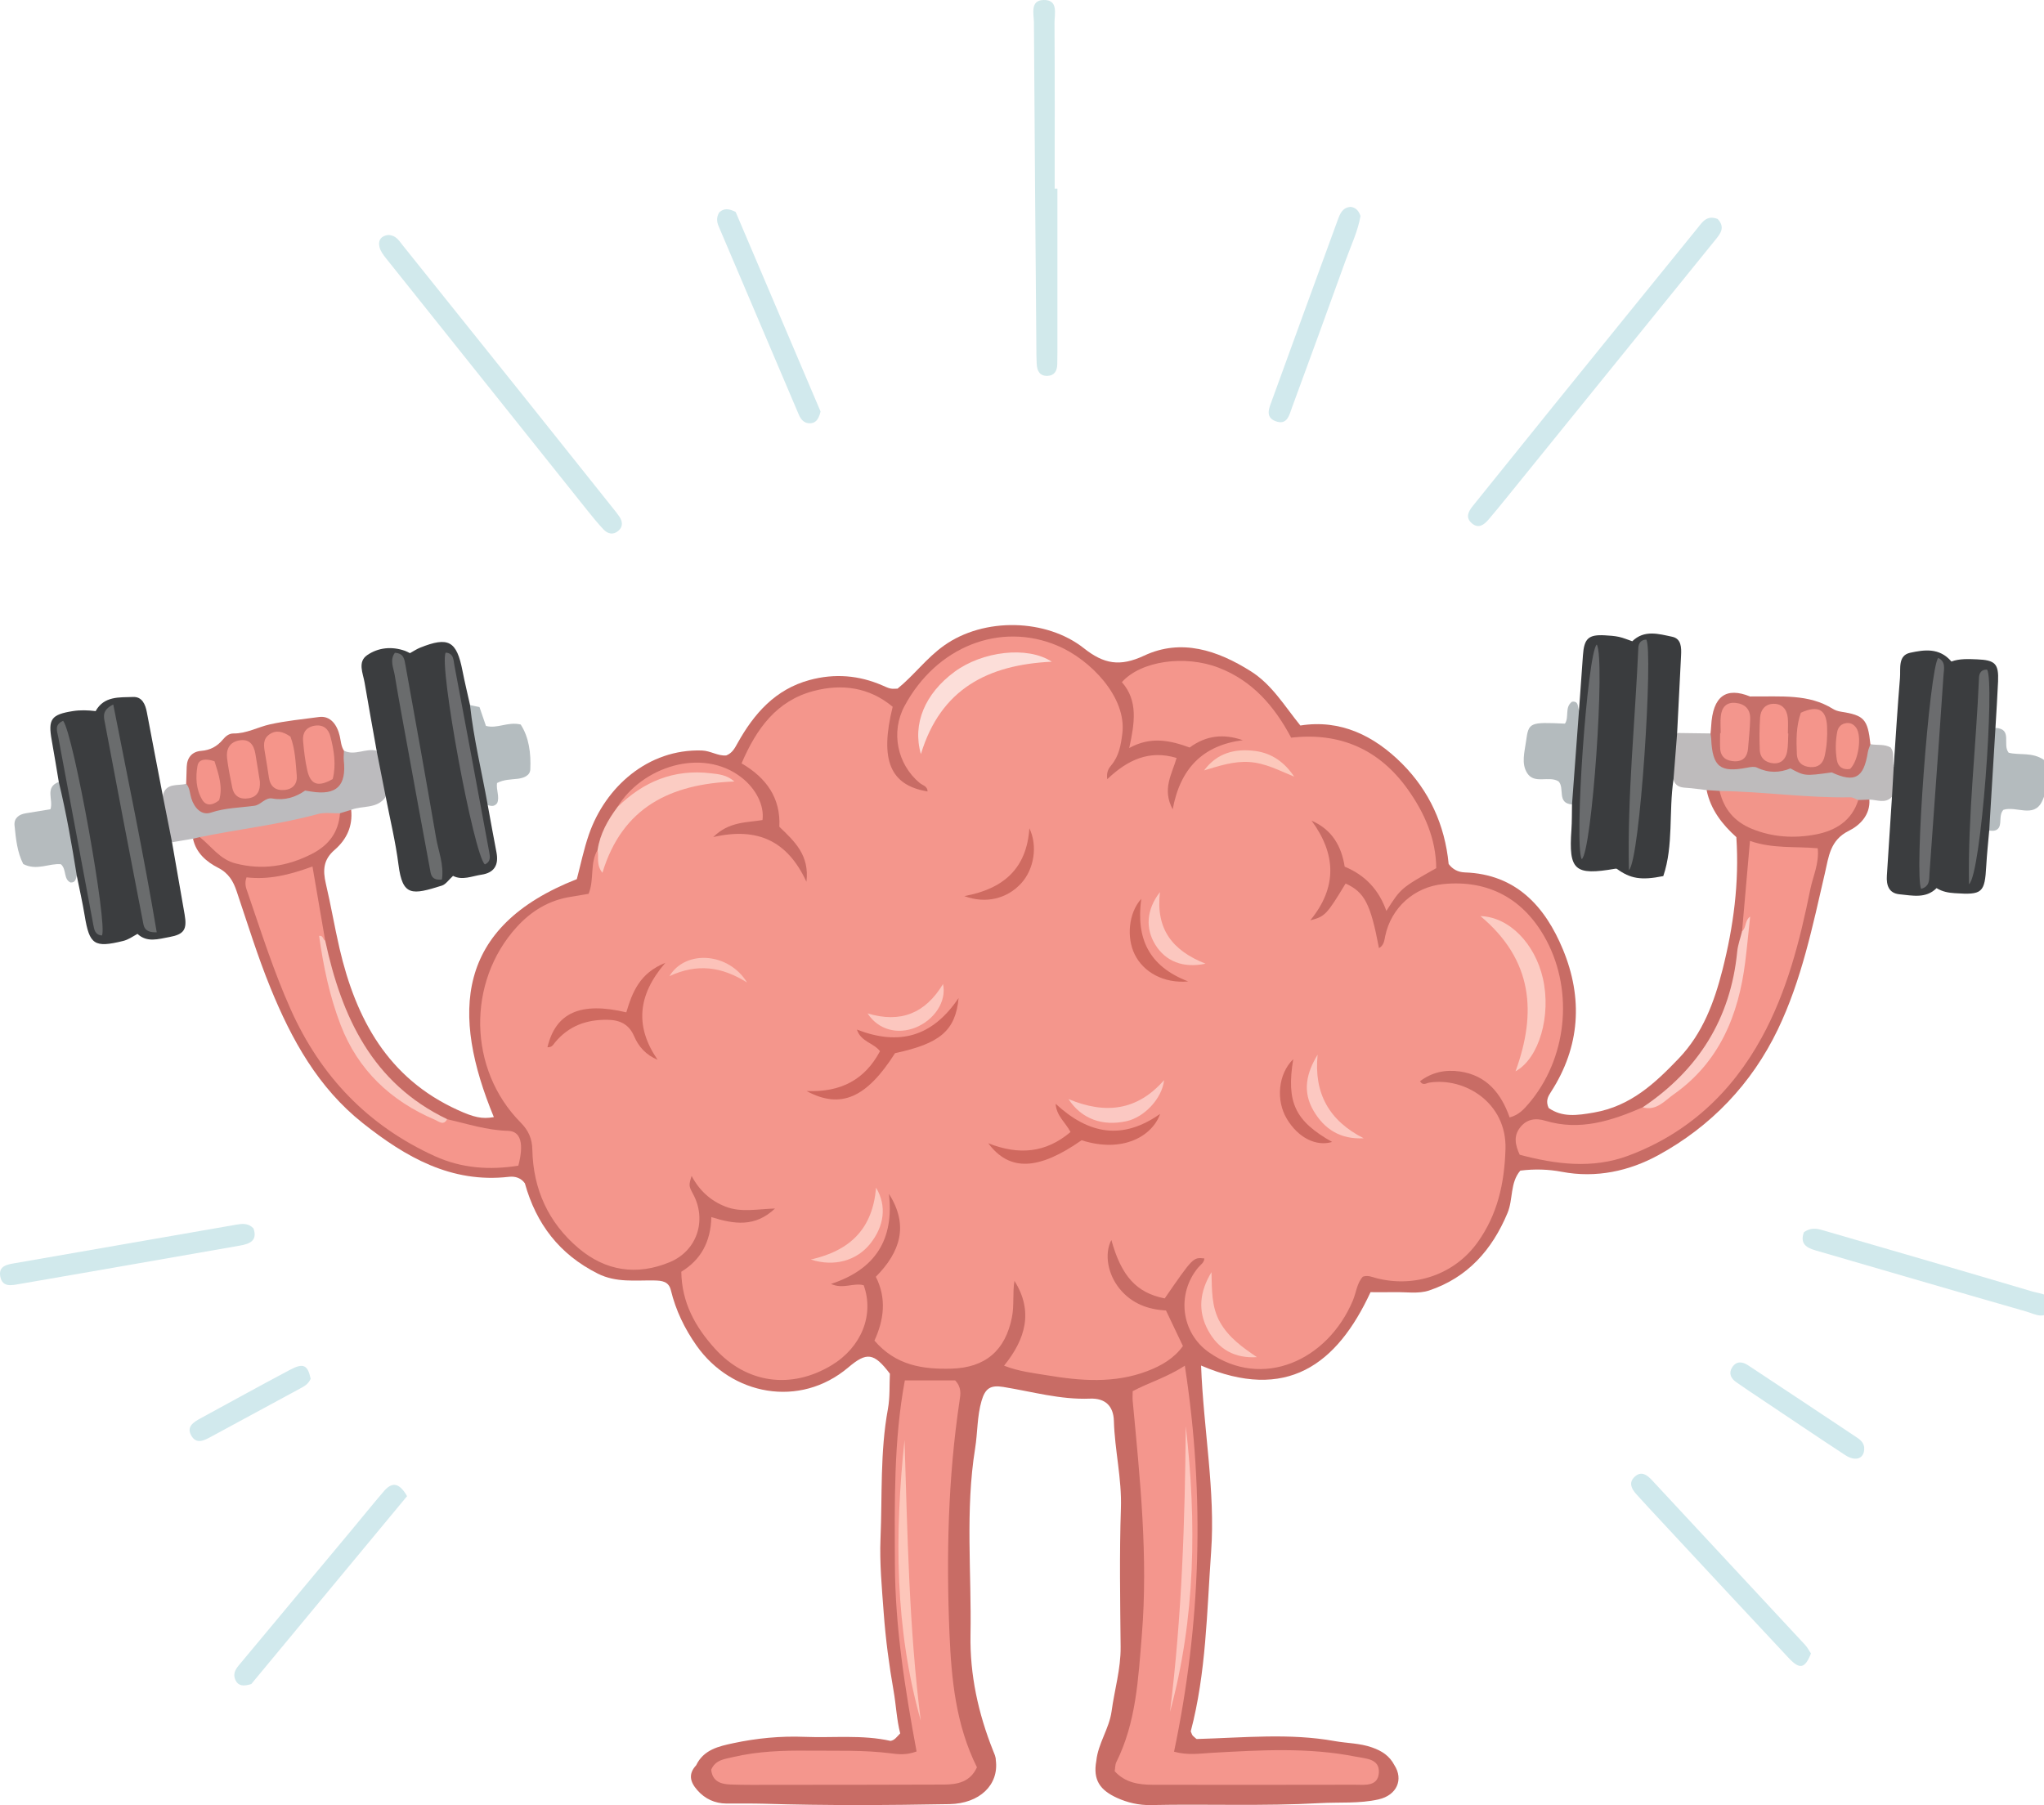 <?xml version="1.0" encoding="utf-8"?>
<!-- Generator: Adobe Illustrator 17.0.0, SVG Export Plug-In . SVG Version: 6.00 Build 0)  -->
<svg version="1.2" baseProfile="tiny" id="Layer_1" xmlns="http://www.w3.org/2000/svg" xmlns:xlink="http://www.w3.org/1999/xlink"
	 x="0px" y="0px" width="173.096px" height="152.882px" viewBox="0 0 173.096 152.882" xml:space="preserve">
<g>
	<path fill="#C86C65" d="M29.739,68.589c0.143,1.382-0.379,2.508-1.399,3.392c-0.934,0.809-1.026,1.67-0.742,2.877
		c0.427,1.808,0.733,3.652,1.155,5.469c1.39,5.989,4.101,10.996,10.006,13.684c1.365,0.621,2.066,0.787,3.062,0.604
		c-3.613-8.743-3.272-16.113,7.027-20.155c0.316-1.186,0.585-2.516,1.025-3.786c1.394-4.023,5.014-7.257,9.566-7.109
		c0.738,0.024,1.357,0.48,2.065,0.418c0.514-0.202,0.72-0.616,0.959-1.045c1.394-2.501,3.193-4.554,6.097-5.342
		c2.119-0.575,4.177-0.409,6.184,0.465c0.218,0.095,0.436,0.204,0.666,0.255c0.188,0.042,0.394,0.009,0.6,0.009
		c1.394-1.13,2.441-2.581,3.927-3.642c3.391-2.421,8.679-2.29,11.854,0.223c1.682,1.331,3.043,1.589,5.106,0.622
		c3.133-1.469,6.207-0.457,9.037,1.332c1.776,1.122,2.815,2.893,4.187,4.589c3.403-0.543,6.263,0.871,8.62,3.237
		c2.291,2.3,3.616,5.167,3.938,8.491c0.33,0.436,0.767,0.693,1.383,0.715c4.344,0.151,6.797,2.911,8.293,6.52
		c1.703,4.107,1.476,8.234-1.019,12.083c-0.235,0.362-0.464,0.762-0.187,1.35c1.154,0.801,2.39,0.637,3.845,0.382
		c3.104-0.544,5.165-2.48,7.182-4.589c2.018-2.112,3-4.767,3.696-7.509c0.923-3.637,1.426-7.343,1.171-11.225
		c-1.168-1.051-2.176-2.308-2.516-3.976c0.265-0.411,0.634-0.48,1.07-0.33c0.433,0.355,0.727,0.84,1.007,1.299
		c0.648,1.062,1.575,1.71,2.74,1.979c2.223,0.513,4.42,0.694,6.41-0.807c0.672-0.507,0.882-1.449,1.734-1.771
		c0.366-0.032,0.668,0.059,0.822,0.43c0.082,1.319-0.827,2.189-1.751,2.646c-1.582,0.782-1.697,2.201-2.008,3.544
		c-1.046,4.515-1.976,9.074-3.996,13.278c-2.217,4.613-5.669,8.212-10.124,10.646c-2.453,1.34-5.25,1.964-8.171,1.407
		c-1.122-0.214-2.298-0.253-3.512-0.1c-0.882,1.03-0.597,2.421-1.082,3.585c-1.311,3.142-3.394,5.481-6.647,6.569
		c-0.906,0.303-1.979,0.116-2.976,0.139c-0.637,0.015-1.274,0.003-1.979,0.003c-2.85,6.149-7.114,9.314-14.351,6.214
		c0.213,5.495,1.219,10.623,0.852,15.765c-0.364,5.106-0.418,10.262-1.726,15.219c0.078,0.169,0.104,0.3,0.182,0.378
		c0.166,0.165,0.359,0.303,0.319,0.27c4.06-0.116,7.867-0.512,11.68,0.173c1.051,0.189,2.119,0.171,3.166,0.538
		c0.857,0.3,1.485,0.717,1.896,1.499c0.788,1.215,0.217,2.548-1.332,2.902c-1.636,0.374-3.322,0.224-4.986,0.318
		c-4.772,0.268-9.546,0.064-14.318,0.164c-0.999,0.021-1.97-0.208-2.846-0.607c-1.433-0.654-2.056-1.503-1.758-3.135
		c0.151-1.486,1.093-2.724,1.295-4.21c0.245-1.813,0.782-3.577,0.764-5.437c-0.037-3.919-0.108-7.842,0.024-11.757
		c0.084-2.501-0.525-4.914-0.595-7.389c-0.036-1.281-0.747-1.94-2.025-1.889c-2.517,0.101-4.904-0.596-7.34-0.99
		c-1.087-0.176-1.532,0.117-1.842,1.181c-0.383,1.318-0.329,2.693-0.543,4.019c-0.846,5.256-0.296,10.533-0.392,15.797
		c-0.061,3.374,0.656,6.659,1.912,9.807c0.104,0.261,0.23,0.51,0.231,0.801c0.279,2.098-1.371,3.681-3.922,3.729
		c-5.232,0.097-10.464,0.125-15.695-0.033c-1.071-0.032-2.145-0.006-3.216-0.017c-0.94-0.01-1.785-0.38-2.444-1.13
		c-0.617-0.702-0.782-1.373-0.099-2.11c0.628-1.323,1.914-1.609,3.142-1.871c1.987-0.425,4.006-0.619,6.047-0.537
		c2.425,0.098,4.868-0.195,7.273,0.343c0.349-0.059,0.524-0.332,0.818-0.637c-0.3-1.157-0.348-2.394-0.559-3.594
		c-0.385-2.19-0.674-4.384-0.837-6.598c-0.155-2.104-0.359-4.258-0.272-6.311c0.154-3.643-0.042-7.325,0.623-10.949
		c0.186-1.011,0.124-2.067,0.171-3.013c-1.35-1.787-1.961-1.851-3.514-0.536c-4.13,3.497-9.897,2.355-12.853-1.834
		c-1.018-1.442-1.764-2.99-2.181-4.702c-0.182-0.746-0.753-0.811-1.396-0.823c-1.617-0.031-3.227,0.207-4.802-0.586
		c-3.235-1.627-5.203-4.197-6.165-7.645c-0.328-0.451-0.809-0.611-1.356-0.548c-4.882,0.559-8.744-1.675-12.359-4.54
		c-3.794-3.008-6.037-7.069-7.831-11.47c-1.096-2.689-1.942-5.452-2.868-8.195c-0.275-0.814-0.663-1.514-1.571-1.975
		c-0.959-0.487-1.864-1.246-2.117-2.451c0.072-0.185,0.212-0.291,0.395-0.35c0.47-0.07,0.796,0.127,1.165,0.437
		c2.569,2.16,6.105,2.246,8.858,0.283c1.006-0.717,1.288-1.888,1.872-2.872C29.02,68.264,29.389,68.237,29.739,68.589z"/>
	<path fill="#3B3D3F" d="M41.304,68.196c0.246,1.333,0.482,2.667,0.74,3.998c0.206,1.063-0.187,1.729-1.268,1.889
		c-0.815,0.12-1.622,0.507-2.411,0.102c-0.355,0.319-0.607,0.717-0.949,0.825c-2.512,0.789-3.327,0.933-3.669-1.766
		c-0.245-1.932-0.712-3.835-1.08-5.751c-1.014-0.786-1.401-2.749-0.772-3.91c-0.341-1.921-0.693-3.84-1.018-5.763
		c-0.135-0.8-0.618-1.759,0.223-2.335c0.934-0.64,2.071-0.757,3.193-0.363c0.146,0.051,0.282,0.132,0.423,0.199
		c0.302-0.165,0.566-0.346,0.857-0.463c2.406-0.963,3.098-0.576,3.592,1.954c0.19,0.974,0.426,1.94,0.641,2.909
		c0.63,0.58,0.615,1.408,0.83,2.149c0.52,1.795,0.735,3.647,1.024,5.486C41.714,67.712,41.553,67.971,41.304,68.196z"/>
	<path fill="#3B3D3F" d="M168.456,70.348c-0.085,0.991-0.194,1.981-0.249,2.974c-0.128,2.308-0.328,2.486-2.673,2.327
		c-0.525-0.036-1.027-0.115-1.535-0.428c-0.907,0.909-2.053,0.626-3.141,0.522c-0.905-0.087-1.121-0.771-1.069-1.575
		c0.144-2.225,0.288-4.451,0.432-6.676c-0.665-1.07-0.624-1.79,0.147-2.57c0.172-2.499,0.321-5,0.531-7.496
		c0.066-0.788-0.193-1.912,0.862-2.139c1.164-0.25,2.469-0.464,3.495,0.742c0.677-0.252,1.428-0.215,2.178-0.184
		c1.53,0.063,1.836,0.374,1.772,1.869c-0.056,1.312-0.146,2.623-0.221,3.934c0.193,0.282,0.38,0.536,0.388,0.928
		c0.045,2.416-0.137,4.812-0.533,7.195C168.795,70.04,168.632,70.188,168.456,70.348z"/>
	<path fill="#3A3C3E" d="M133.719,60.149c0.111-1.55,0.226-3.1,0.333-4.651c0.098-1.42,0.47-1.767,1.859-1.688
		c0.398,0.022,0.802,0.047,1.19,0.131c0.38,0.083,0.744,0.242,1.129,0.372c1.018-0.996,2.235-0.622,3.378-0.382
		c0.774,0.163,0.787,0.908,0.754,1.571c-0.11,2.193-0.222,4.386-0.334,6.579c0.683,1.042,0.516,3.17-0.309,3.937
		c-0.41,2.74,0.017,5.594-0.863,8.184c-1.889,0.381-2.795,0.216-3.942-0.62c-0.04-0.002-0.081-0.013-0.119-0.006
		c-3.454,0.6-3.962,0.144-3.719-3.298c0.05-0.713,0.034-1.431,0.049-2.146c-0.478-0.444-0.387-1.009-0.402-1.588
		c-0.048-1.881,0.301-3.723,0.468-5.583C133.223,60.619,133.3,60.262,133.719,60.149z"/>
	<path fill="#3B3D3F" d="M4.979,66.229c-0.199-1.179-0.388-2.361-0.6-3.538c-0.321-1.784-0.036-2.173,1.785-2.462
		c0.637-0.101,1.268-0.08,1.934,0c0.715-1.29,2.007-1.154,3.173-1.198c0.759-0.029,1.038,0.615,1.166,1.299
		c0.442,2.35,0.897,4.698,1.347,7.047c0.951,0.746,1.303,2.522,0.785,3.96c0.355,2.04,0.708,4.079,1.066,6.118
		c0.222,1.267-0.044,1.684-1.291,1.909c-0.931,0.168-1.887,0.494-2.702-0.267c-0.43,0.238-0.773,0.492-1.217,0.6
		c-2.436,0.595-2.849,0.322-3.252-2.138c-0.186-1.135-0.444-2.257-0.67-3.385c-0.538-0.152-0.532-0.643-0.632-1.05
		C5.312,70.86,4.588,68.616,4.979,66.229z"/>
	<path fill="#D1E9ED" d="M145.459,18.546c0.678,0.726,0.221,1.258-0.221,1.803c-5.883,7.265-11.764,14.532-17.646,21.798
		c-0.502,0.621-1.007,1.239-1.526,1.847c-0.39,0.457-0.86,0.819-1.429,0.322c-0.557-0.486-0.289-0.996,0.094-1.47
		c2.183-2.706,4.357-5.419,6.543-8.122c4.145-5.126,8.294-10.25,12.45-15.367C144.14,18.844,144.518,18.18,145.459,18.546z"/>
	<path fill="#D1E9EC" d="M32.869,19.905c0.652,0.007,0.899,0.455,1.194,0.822c3.522,4.391,7.041,8.783,10.556,13.179
		c2.418,3.024,4.83,6.054,7.244,9.082c0.199,0.25,0.404,0.496,0.583,0.76c0.275,0.405,0.328,0.843-0.059,1.192
		c-0.431,0.388-0.909,0.296-1.279-0.098c-0.491-0.522-0.945-1.082-1.393-1.642c-5.684-7.11-11.365-14.223-17.04-21.34
		c-0.219-0.275-0.45-0.586-0.533-0.916C31.983,20.312,32.318,19.967,32.869,19.905z"/>
	<path fill="#D1E9EB" d="M89.546,15.976c0,4.639,0,9.277,0,13.916c0,0.32-0.004,0.64-0.011,0.96
		c-0.013,0.545-0.233,0.959-0.822,0.983c-0.664,0.027-0.889-0.424-0.92-1.012c-0.013-0.239-0.022-0.479-0.024-0.719
		c-0.076-9.397-0.157-18.794-0.211-28.191C87.552,1.183,87.21,0.026,88.378,0c1.275-0.028,0.918,1.18,0.923,1.941
		c0.03,4.678,0.015,9.356,0.015,14.034C89.392,15.976,89.469,15.976,89.546,15.976z"/>
	<path fill="#BCBBBE" d="M14.569,71.337c-0.262-1.32-0.523-2.639-0.785-3.959c0.272-1.109,1.254-0.796,1.982-0.991
		c0.351-0.077,0.495,0.14,0.618,0.415c0.929,2.061,1.164,2.141,3.02,0.973c1.143,0.446,2.252,0.346,3.147-0.677
		c1.172,0.329,2.263,0.399,3.071-0.686c0.988,0.322,1.923,0.663,2.874-0.122c0.376-0.452,0.232-1.076,0.199-1.674
		c-0.023-0.428-0.18-0.883,0.432-1.035c0.922,0.454,1.844-0.234,2.766,0.001c0.257,1.303,0.515,2.606,0.772,3.909
		c-0.72,1.048-1.956,0.718-2.926,1.097c-0.316,0.098-0.632,0.196-0.948,0.293c-0.613,0.695-1.526,0.67-2.309,0.869
		c-2.542,0.647-5.159,0.948-7.72,1.519c-0.682,0.152-1.19-0.448-1.844-0.368c-0.19,0.045-0.38,0.09-0.569,0.135
		C15.756,71.138,15.162,71.237,14.569,71.337z"/>
	<path fill="#BEBBBC" d="M141.72,66.019c0.103-1.312,0.206-2.624,0.309-3.937c0.942,0.013,1.884,0.026,2.826,0.038
		c0.559,0.16,0.464,0.697,0.451,1.036c-0.019,0.498,0.145,0.872,0.334,1.21c0.938,0.726,1.821,0.559,2.668,0.018
		c0.773,0.051,1.328,0.68,2.083,0.645c0.406-0.043,0.697-0.388,1.278-0.445c0.937,0.861,2.094,1.092,3.195,0.257
		c0.652,0.162,1.038,0.539,1.496,0.742c0.972-0.115,1.321-0.738,1.411-1.591c0.045-0.427-0.104-0.981,0.627-0.96
		c0.571,0.101,1.182-0.025,1.71,0.275c0.378,0.508,0.127,1.093,0.262,1.614c-0.049,0.855-0.097,1.711-0.146,2.567
		c-0.572,0.609-1.262,0.248-1.91,0.234c-0.315,0.013-0.63,0.026-0.945,0.039c-2.771,0.443-5.552,0.355-8.323,0.049
		c-0.704-0.078-1.403-0.277-2.121-0.306c-0.496-0.02-0.936-0.165-1.299-0.515c-0.366-0.022-0.731-0.044-1.096-0.067
		c-0.58-0.069-1.159-0.164-1.742-0.198C142.274,66.698,141.863,66.576,141.72,66.019z"/>
	<path fill="#D1E9EC" d="M152.762,104.368c0.687-0.486,1.271-0.267,1.84-0.102c5.836,1.696,11.673,3.389,17.499,5.117
		c0.693,0.206,1.888,0.22,1.539,1.374c-0.342,1.128-1.355,0.523-2.056,0.322c-5.957-1.706-11.902-3.453-17.853-5.179
		C152.935,105.669,152.423,105.307,152.762,104.368z"/>
	<path fill="#D1E9EC" d="M21.466,104.043c0.361,1.029-0.304,1.308-1.132,1.453c-3.852,0.676-7.705,1.349-11.558,2.021
		c-2.36,0.411-4.72,0.817-7.08,1.226c-0.677,0.117-1.477,0.328-1.668-0.603c-0.195-0.953,0.632-1.047,1.307-1.165
		c6.213-1.084,12.427-2.165,18.641-3.243C20.491,103.643,21.013,103.563,21.466,104.043z"/>
	<path fill="#D1E9ED" d="M34.473,126.719c-4.392,5.298-8.847,10.673-13.193,15.915c-0.668,0.211-1.097,0.161-1.328-0.313
		c-0.331-0.679,0.16-1.137,0.534-1.587c3.033-3.649,6.077-7.289,9.116-10.934c0.97-1.164,1.918-2.347,2.906-3.496
		C33.112,125.6,33.74,125.438,34.473,126.719z"/>
	<path fill="#D0E9ED" d="M153.361,140.048c-0.511,1.284-0.951,1.377-1.889,0.376c-3.609-3.851-7.199-7.721-10.794-11.585
		c-0.708-0.761-1.418-1.52-2.113-2.293c-0.406-0.451-0.666-0.979-0.127-1.474c0.549-0.504,1.029-0.166,1.443,0.278
		c4.331,4.655,8.663,9.309,12.987,13.97C153.075,139.546,153.218,139.834,153.361,140.048z"/>
	<path fill="#C66F69" d="M158.396,63.034c-0.075,0.225-0.182,0.444-0.219,0.675c-0.346,2.187-1.102,2.615-3.056,1.712
		c-2.289,0.313-2.289,0.313-3.5-0.338c-0.908,0.377-1.865,0.402-2.827-0.068c-0.22-0.108-0.549-0.053-0.813-0.001
		c-2.306,0.451-2.955-0.055-3.069-2.417c-0.008-0.159-0.037-0.317-0.057-0.475c0.018-0.199,0.043-0.398,0.053-0.597
		c0.133-2.616,1.299-3.346,3.295-2.536c2.706,0.021,4.961-0.228,7.018,1.052c0.196,0.122,0.437,0.199,0.667,0.234
		C157.869,60.582,158.17,60.908,158.396,63.034z"/>
	<path fill="#C77069" d="M29.128,63.582c-0.006,0.278-0.042,0.559-0.013,0.832c0.232,2.141-0.621,2.966-2.737,2.633
		c-0.157-0.025-0.313-0.051-0.538-0.087c-0.808,0.563-1.724,0.86-2.771,0.67c-0.61-0.111-0.973,0.539-1.515,0.614
		c-1.235,0.172-2.474,0.171-3.699,0.583c-0.787,0.264-1.399-0.393-1.655-1.215c-0.129-0.414-0.118-0.878-0.434-1.226
		c0.015-0.477,0.028-0.954,0.045-1.431c0.029-0.793,0.449-1.295,1.224-1.358c0.772-0.062,1.351-0.375,1.836-0.955
		c0.227-0.272,0.511-0.523,0.903-0.519c1.099,0.013,2.054-0.538,3.065-0.766c1.355-0.305,2.78-0.438,4.175-0.628
		c0.985-0.134,1.542,0.682,1.756,1.604C28.869,62.759,28.881,63.202,29.128,63.582z"/>
	<path fill="#D1E9ED" d="M60.918,17.976c0.408-0.345,0.781-0.324,1.381-0.024c2.375,5.582,4.819,11.328,7.191,16.903
		c-0.172,0.715-0.456,1.023-0.973,0.995c-0.446-0.024-0.702-0.337-0.868-0.726c-2.264-5.321-4.528-10.641-6.792-15.963
		C60.694,18.776,60.657,18.393,60.918,17.976z"/>
	<path fill="#D1E9ED" d="M114.396,17.521c0.364,0.06,0.642,0.252,0.817,0.771c-0.208,1.264-0.815,2.529-1.284,3.832
		c-1.485,4.126-2.991,8.245-4.505,12.361c-0.238,0.648-0.406,1.571-1.413,1.185c-0.9-0.346-0.526-1.127-0.3-1.751
		c1.849-5.097,3.712-10.19,5.573-15.282C113.479,18.105,113.681,17.57,114.396,17.521z"/>
	<path fill="#B4BBBE" d="M168.456,70.348c0.176-2.9,0.353-5.799,0.529-8.699c1.487,0.084,0.558,1.42,1.119,2.103
		c0.894,0.234,1.996-0.077,2.992,0.612c0.256,1.162,0.373,2.447-0.181,3.542c-0.707,1.399-2.181,0.333-3.258,0.684
		c-0.385,0.428-0.145,1.009-0.361,1.476C169.097,70.399,168.781,70.385,168.456,70.348z"/>
	<path fill="#B5BBBE" d="M4.979,66.229c0.633,2.624,1.099,5.28,1.524,7.944c-0.093,0.248-0.081,0.583-0.525,0.574
		c-0.626-0.284-0.314-1.097-0.819-1.548c-0.988-0.103-2.04,0.58-3.189-0.018c-0.508-0.979-0.627-2.128-0.738-3.264
		c-0.06-0.608,0.352-0.936,0.94-1.031c0.703-0.115,1.405-0.231,2.1-0.346C4.546,67.752,3.755,66.676,4.979,66.229z"/>
	<path fill="#B4BBBE" d="M133.719,60.149c-0.198,2.661-0.395,5.323-0.593,7.984c-1.318-0.095-0.589-1.395-1.145-1.956
		c-0.817-0.499-2.039,0.267-2.651-0.695c-0.518-0.814-0.22-1.794-0.097-2.694c0.221-1.614,0.291-1.633,3.295-1.498
		c0.376-0.555-0.049-1.385,0.6-1.858C133.708,59.363,133.585,59.862,133.719,60.149z"/>
	<path fill="#B4BCBF" d="M41.304,68.196c-0.5-2.825-1.192-5.615-1.5-8.474c0.265,0.054,0.531,0.109,0.801,0.165
		c0.193,0.562,0.37,1.079,0.547,1.595c0.973,0.262,1.837-0.38,2.943-0.118c0.709,1.093,0.876,2.44,0.813,3.809
		c-0.024,0.516-0.548,0.725-1.064,0.787c-0.583,0.069-1.187,0.057-1.754,0.361c-0.082,0.586,0.24,1.179,0.014,1.698
		C41.851,68.358,41.574,68.256,41.304,68.196z"/>
	<path fill="#D0E9ED" d="M157.87,122.754c-0.033,0.802-0.75,1.052-1.609,0.489c-2.365-1.55-4.708-3.134-7.059-4.707
		c-0.728-0.487-1.46-0.97-2.176-1.474c-0.438-0.308-0.656-0.738-0.347-1.235c0.348-0.56,0.859-0.52,1.35-0.196
		c3.09,2.042,6.176,4.091,9.258,6.145C157.624,122.002,157.901,122.293,157.87,122.754z"/>
	<path fill="#D1E9ED" d="M26.31,116.778c-0.217,0.486-0.588,0.658-0.937,0.848c-2.492,1.353-4.986,2.705-7.482,4.051
		c-0.573,0.309-1.238,0.686-1.683-0.07c-0.446-0.758,0.173-1.151,0.765-1.473c2.527-1.374,5.043-2.767,7.584-4.114
		C25.695,115.418,26.054,115.602,26.31,116.778z"/>
	<path fill="#F4968C" d="M52.276,68.374c2.082-3.442,7.182-5.093,10.496-2.541c1.232,0.949,1.966,2.368,1.8,3.623
		c-1.328,0.225-2.824,0.109-4.171,1.441c3.747-0.86,6.29,0.317,7.891,3.785c0.274-2.252-1.007-3.424-2.294-4.658
		c0.126-2.413-1.081-4.137-3.199-5.37c1.265-2.949,2.968-5.299,6.085-6.126c2.412-0.639,4.735-0.32,6.713,1.333
		c-1.117,4.51-0.219,6.652,2.955,7.172c-0.005-0.456-0.433-0.521-0.676-0.724c-1.909-1.601-2.452-4.32-1.277-6.509
		c2.702-5.037,8.092-7.167,12.959-5.112c2.769,1.169,5.874,4.351,5.486,7.445c-0.122,0.977-0.283,1.89-0.924,2.667
		c-0.223,0.27-0.435,0.556-0.354,1.196c1.717-1.63,3.539-2.501,5.875-1.8c-0.393,1.376-1.254,2.637-0.331,4.351
		c0.643-3.482,2.565-5.425,5.939-5.856c-1.625-0.558-3.092-0.417-4.502,0.621c-1.616-0.591-3.281-0.977-5.119,0.044
		c0.458-2.114,0.768-4.004-0.621-5.58c1.607-1.803,5.325-2.327,8.191-1.225c2.834,1.089,4.706,3.218,6.144,5.927
		c4.128-0.474,7.457,0.989,9.863,4.359c1.43,2.003,2.403,4.21,2.423,6.693c-2.991,1.69-2.991,1.69-4.223,3.624
		c-0.629-1.785-1.786-3.03-3.531-3.751c-0.274-1.746-1.066-3.131-2.803-3.897c2.089,2.848,2.178,5.645-0.108,8.442
		c1.247-0.322,1.386-0.469,2.99-3.117c1.605,0.736,2.112,1.707,2.826,5.475c0.426-0.244,0.449-0.647,0.526-1.017
		c0.498-2.404,2.451-4.161,4.901-4.409c3.862-0.39,6.904,1.271,8.763,4.783c2.322,4.389,1.7,10.061-1.518,13.817
		c-0.415,0.484-0.841,0.959-1.606,1.162c-0.718-2.027-1.942-3.568-4.218-3.892c-1.218-0.174-2.358,0.057-3.374,0.828
		c0.253,0.412,0.539,0.156,0.772,0.119c3.009-0.483,6.589,1.703,6.467,5.635c-0.09,2.906-0.675,5.531-2.359,7.886
		c-1.944,2.719-5.325,3.892-8.608,3.028c-0.343-0.09-0.679-0.259-1.111-0.117c-0.506,0.548-0.559,1.34-0.849,2.027
		c-2.15,5.094-7.661,7.562-12.191,4.379c-2.356-1.655-2.755-4.952-0.905-7.178c0.198-0.238,0.506-0.407,0.521-0.771
		c-0.948-0.103-0.948-0.103-3.355,3.385c-2.38-0.466-3.672-1.881-4.518-4.947c-0.626,1.194-0.29,2.92,0.699,4.13
		c1.039,1.271,2.424,1.759,3.926,1.838c0.499,1.049,0.943,1.981,1.434,3.013c-0.737,1.028-1.793,1.657-3.009,2.12
		c-2.806,1.068-5.66,0.833-8.516,0.355c-1.167-0.195-2.362-0.316-3.621-0.811c1.821-2.25,2.501-4.6,0.881-7.185
		c-0.172,1.02-0.01,2.055-0.216,3.092c-0.559,2.816-2.257,4.27-5.133,4.345c-2.44,0.064-4.698-0.273-6.508-2.375
		c0.791-1.733,1.054-3.554,0.117-5.406c2.063-2.085,2.816-4.354,1.109-7.023c0.445,3.844-1.13,6.395-4.906,7.628
		c1.013,0.471,1.918-0.126,2.77,0.113c0.905,2.519-0.205,5.257-2.716,6.772c-3.431,2.07-7.21,1.553-9.892-1.414
		c-1.641-1.815-2.804-3.871-2.839-6.505c1.645-1.001,2.492-2.517,2.544-4.627c1.908,0.596,3.687,0.888,5.392-0.727
		c-1.531,0.051-2.869,0.346-4.157-0.147c-1.282-0.491-2.238-1.358-2.907-2.614c-0.248,0.81-0.244,0.843,0.131,1.546
		c1.177,2.205,0.341,4.791-1.978,5.757c-2.79,1.161-5.445,0.76-7.745-1.195c-2.539-2.157-3.826-4.981-3.894-8.313
		c-0.019-0.948-0.319-1.638-0.992-2.317c-4.44-4.479-4.58-11.881-0.335-16.553c1.242-1.368,2.759-2.29,4.622-2.57
		c0.469-0.07,0.936-0.159,1.468-0.25c0.498-1.204,0.089-2.585,0.762-3.719c0.157,0.029,0.278,0.154,0.348,0.159
		c1.867-3.843,4.922-5.855,9.084-6.279c-0.852,0.184-1.737,0.127-2.599,0.307c-0.949,0.198-1.821,0.559-2.66,1.032
		c-0.489,0.276-0.942,0.591-1.365,0.959C53.087,68.445,52.745,68.771,52.276,68.374z"/>
	<path fill="#F4968D" d="M77.62,148.345c-0.972-5.249-1.812-10.483-1.835-15.805c-0.023-5.25-0.111-10.504,0.841-15.624
		c1.607,0,2.99,0,4.261,0c0.563,0.599,0.456,1.177,0.375,1.717c-0.981,6.546-1.13,13.136-0.855,19.726
		c0.161,3.863,0.539,7.737,2.325,11.325c-0.561,1.239-1.634,1.459-2.785,1.464c-4.836,0.02-9.672,0.02-14.507,0.023
		c-1.199,0.001-2.399,0.018-3.596-0.029c-0.795-0.032-1.517-0.253-1.616-1.252c0.354-0.847,1.165-0.911,1.883-1.078
		c2.076-0.483,4.193-0.56,6.314-0.537c2.356,0.026,4.714-0.071,7.064,0.234C76.106,148.59,76.759,148.66,77.62,148.345z"/>
	<path fill="#F4968D" d="M99.424,148.363c1.164,0.326,2.193,0.153,3.216,0.095c4.073-0.228,8.147-0.478,12.189,0.329
		c0.831,0.166,2.001,0.164,1.941,1.338c-0.063,1.229-1.221,1.035-2.072,1.037c-5.679,0.014-11.358,0.01-17.037,0.004
		c-1.215-0.001-2.379-0.168-3.264-1.15c0.051-0.305,0.037-0.562,0.137-0.762c1.685-3.386,1.858-7.069,2.159-10.734
		c0.546-6.65-0.148-13.249-0.77-19.852c-0.022-0.235-0.003-0.474-0.003-0.839c1.346-0.721,2.873-1.156,4.417-2.16
		C102.055,126.779,101.687,137.576,99.424,148.363z"/>
	<path fill="#F5968C" d="M147.526,78.884c0.218-2.488,0.435-4.975,0.67-7.661c1.938,0.676,3.813,0.45,5.738,0.624
		c0.135,1.287-0.401,2.358-0.625,3.462c-0.88,4.351-1.968,8.648-4.123,12.582c-2.568,4.69-6.303,8.138-11.32,10.003
		c-3.008,1.119-6.122,0.724-9.169-0.09c-0.381-0.828-0.537-1.579,0.028-2.304c0.566-0.725,1.309-0.827,2.155-0.572
		c2.915,0.878,5.591,0.004,8.228-1.14c1.6-0.446,2.695-1.604,3.844-2.698c2.957-2.817,4.022-6.456,4.548-10.338
		c0.075-0.556,0.171-1.111,0.308-1.655C147.9,78.733,147.502,79.107,147.526,78.884z"/>
	<path fill="#F5968C" d="M37.866,94.79c1.706,0.398,3.372,0.941,5.161,0.989c1.075,0.029,1.358,1.081,0.869,2.95
		c-2.409,0.386-4.794,0.233-7.076-0.807c-5.661-2.581-9.665-6.756-12.209-12.443c-1.441-3.221-2.496-6.564-3.639-9.884
		c-0.127-0.368-0.293-0.74-0.094-1.286c1.84,0.218,3.613-0.192,5.584-0.922c0.373,2.177,0.726,4.234,1.079,6.291
		c-0.197,0.186-0.213,0.411-0.148,0.659c0.628,2.398,1.138,4.836,2.24,7.083c1.686,3.438,4.366,5.843,7.797,7.46
		C37.596,94.957,37.736,94.897,37.866,94.79z"/>
	<path fill="#F2958A" d="M145.624,66.993c3.697,0.048,7.37,0.604,11.073,0.536c0.222-0.004,0.447,0.151,0.67,0.234
		c-0.556,1.773-1.947,2.601-3.611,2.915c-1.812,0.342-3.636,0.241-5.391-0.475C146.885,69.599,145.985,68.535,145.624,66.993z"/>
	<path fill="#F3958B" d="M16.918,70.903c3.318-0.684,6.696-1.053,9.974-1.951c0.595-0.163,1.264-0.053,1.899-0.07
		c-0.122,1.615-0.95,2.712-2.387,3.444c-2.07,1.055-4.192,1.388-6.468,0.801C18.607,72.784,17.902,71.671,16.918,70.903z"/>
	<path fill="#FBCCC3" d="M52.276,68.374c2.196-2.172,4.788-3.252,7.913-2.881c0.671,0.08,1.345,0.125,2.004,0.697
		c-5.386,0.205-9.489,2.159-11.176,7.732c-0.554-0.682-0.291-1.351-0.408-1.941C50.815,70.616,51.469,69.459,52.276,68.374z"/>
	<path fill="#FAC9C1" d="M37.866,94.79c-0.302,0.573-0.684,0.201-1.012,0.061c-3.759-1.601-6.538-4.209-8.014-8.058
		c-0.928-2.418-1.455-4.95-1.816-7.527c0.36-0.063,0.309,0.333,0.518,0.41C28.934,86.114,31.517,91.738,37.866,94.79z"/>
	<path fill="#FCCEC8" d="M147.526,78.884c0.383-0.336,0.211-0.898,0.685-1.252c-0.137,1.275-0.256,2.553-0.415,3.826
		c-0.566,4.532-2.192,8.513-6.071,11.24c-0.765,0.538-1.46,1.419-2.616,1.09c4.71-3.156,7.449-7.503,8.006-13.186
		C147.172,80.022,147.385,79.456,147.526,78.884z"/>
	<path fill="#6A6C6D" d="M37.423,74.494c-0.927,0.1-0.936-0.476-1.018-0.915c-0.632-3.379-1.246-6.761-1.862-10.142
		c-0.379-2.082-0.771-4.163-1.115-6.251c-0.102-0.618-0.446-1.285,0.013-1.897c0.763,0.038,0.81,0.576,0.892,1.026
		c0.878,4.876,1.759,9.752,2.595,14.635C37.126,72.102,37.611,73.233,37.423,74.494z"/>
	<path fill="#6B6C6E" d="M37.745,55.277c0.686,0.041,0.653,0.635,0.733,1.057c0.994,5.248,1.966,10.5,2.936,15.752
		c0.078,0.425,0.189,0.885-0.353,1.126C40.122,72.419,37.144,56.313,37.745,55.277z"/>
	<path fill="#6B6C6E" d="M162.699,75.285c-0.62-1.02,0.698-18.678,1.439-19.562c0.664,0.324,0.482,0.946,0.449,1.449
		c-0.245,3.739-0.522,7.476-0.789,11.214c-0.134,1.869-0.272,3.739-0.401,5.608C163.362,74.498,163.449,75.053,162.699,75.285z"/>
	<path fill="#6A6C6D" d="M166.744,74.891c-0.098-5.856,0.61-11.676,0.848-17.515c0.015-0.369,0.215-0.693,0.685-0.661
		C168.939,57.705,167.786,74.092,166.744,74.891z"/>
	<path fill="#6A6C6D" d="M137.943,73.697c-0.135-6.293,0.522-12.557,0.8-18.834c0.017-0.383,0.227-0.679,0.672-0.692
		C140.01,55.011,138.902,72.901,137.943,73.697z"/>
	<path fill="#6A6C6E" d="M133.947,72.771c-0.663-1.231,0.478-17.486,1.275-18.18C135.963,55.778,134.808,72.239,133.947,72.771z"/>
	<path fill="#6A6C6D" d="M13.273,78.962c-1.098,0.044-1.101-0.547-1.184-0.972c-1.088-5.597-2.161-11.197-3.212-16.801
		c-0.087-0.463-0.265-1.044,0.715-1.521C10.861,66.139,12.189,72.478,13.273,78.962z"/>
	<path fill="#6A6C6D" d="M5.347,61.052c0.884,1.113,3.807,17.434,3.281,18.179c-0.58-0.041-0.649-0.49-0.731-0.928
		c-0.99-5.295-1.982-10.59-2.965-15.887C4.844,61.938,4.571,61.387,5.347,61.052z"/>
	<path fill="#F4958B" d="M152.505,60.367c1.458-0.666,2.155-0.277,2.221,1.176c0.038,0.84-0.024,1.675-0.206,2.498
		c-0.14,0.636-0.537,0.969-1.193,0.931c-0.694-0.04-1.131-0.409-1.161-1.119C152.117,62.699,152.095,61.541,152.505,60.367z"/>
	<path fill="#F3968D" d="M145.717,62.092c0-0.479-0.04-0.962,0.009-1.436c0.076-0.731,0.458-1.203,1.26-1.122
		c0.792,0.08,1.247,0.545,1.228,1.348c-0.019,0.837-0.113,1.672-0.18,2.507c-0.057,0.706-0.418,1.12-1.153,1.09
		c-0.674-0.027-1.156-0.335-1.207-1.07c-0.03-0.437-0.006-0.878-0.006-1.318C145.685,62.092,145.701,62.092,145.717,62.092z"/>
	<path fill="#F5958B" d="M151.443,62.126c-0.03,0.515-0.01,1.04-0.102,1.543c-0.11,0.603-0.49,1.028-1.151,0.98
		c-0.669-0.049-1.134-0.439-1.164-1.134c-0.039-0.911-0.029-1.829,0.027-2.739c0.041-0.667,0.443-1.151,1.129-1.165
		c0.748-0.016,1.151,0.479,1.218,1.204c0.04,0.433,0.007,0.873,0.007,1.31C151.42,62.125,151.432,62.126,151.443,62.126z"/>
	<path fill="#F4958A" d="M156.67,65.13c-0.609,0.099-1.017-0.174-1.116-0.767c-0.131-0.782-0.118-1.58,0.027-2.363
		c0.078-0.421,0.347-0.71,0.801-0.758c0.346-0.036,0.612,0.122,0.809,0.399C157.695,62.35,157.383,64.464,156.67,65.13z"/>
	<path fill="#F5958A" d="M24.596,62.389c0.406,1.061,0.435,2.187,0.535,3.291c0.062,0.68-0.3,1.158-1.028,1.226
		c-0.758,0.071-1.215-0.273-1.33-1.047c-0.105-0.711-0.218-1.421-0.341-2.129c-0.099-0.568-0.175-1.138,0.376-1.524
		C23.376,61.806,23.94,61.944,24.596,62.389z"/>
	<path fill="#F5958B" d="M22.01,66.208c0.037,0.768-0.216,1.275-0.927,1.4c-0.726,0.128-1.262-0.142-1.418-0.916
		c-0.165-0.818-0.337-1.638-0.435-2.466c-0.089-0.753,0.192-1.357,1.01-1.511c0.853-0.16,1.25,0.335,1.383,1.107
		C21.764,64.645,21.891,65.47,22.01,66.208z"/>
	<path fill="#F4958B" d="M28.175,65.983c-1.236,0.709-1.877,0.49-2.157-0.755c-0.183-0.814-0.281-1.652-0.353-2.485
		c-0.058-0.682,0.266-1.163,0.981-1.277c0.718-0.115,1.163,0.25,1.335,0.91C28.294,63.577,28.479,64.792,28.175,65.983z"/>
	<path fill="#F4948A" d="M18.169,64.479c0.349,1.12,0.727,2.193,0.385,3.301c-0.566,0.457-1.103,0.497-1.424-0.034
		c-0.531-0.878-0.579-1.915-0.405-2.883C16.832,64.267,17.455,64.235,18.169,64.479z"/>
	<path fill="#FCCBC2" d="M125.372,77.59c2.459,0.079,4.616,2.351,5.285,5.265c0.726,3.165-0.318,6.792-2.314,7.88
		C130.143,85.793,129.83,81.322,125.372,77.59z"/>
	<path fill="#FCDED9" d="M77.987,63.868c-0.742-2.572,0.355-5.133,2.85-6.971c2.352-1.733,6.163-2.21,8.233-0.853
		C83.674,56.304,79.669,58.331,77.987,63.868z"/>
	<path fill="#D0685F" d="M81.179,84.528c-0.263,2.779-1.588,3.86-5.381,4.672c-2.399,3.768-4.577,4.78-7.494,3.208
		c2.947,0.124,4.948-0.991,6.22-3.375c-0.57-0.728-1.6-0.776-1.957-1.83C76.103,88.569,78.929,87.864,81.179,84.528z"/>
	<path fill="#D0695F" d="M89.396,93.487c2.759,2.557,5.621,3.131,8.848,0.858c-0.647,1.855-3.132,3.354-6.649,2.231
		c-3.643,2.546-6.103,2.671-7.904,0.254c2.58,1.021,4.865,0.831,6.966-0.952C90.219,95.046,89.471,94.531,89.396,93.487z"/>
	<path fill="#CF6A60" d="M46.361,88.699c0.698-2.937,2.816-3.873,6.678-2.956c0.502-1.674,1.116-3.323,3.304-4.193
		c-2.386,2.774-2.564,5.425-0.655,8.212c-0.981-0.412-1.606-1.108-1.982-1.986c-0.442-1.032-1.211-1.388-2.267-1.403
		c-1.777-0.025-3.286,0.523-4.44,1.921C46.854,88.471,46.751,88.72,46.361,88.699z"/>
	<path fill="#FCC8BF" d="M68.662,106.678c3.41-0.769,5.24-2.665,5.528-6.089c0.931,1.564,0.683,3.27-0.498,4.753
		C72.573,106.747,70.678,107.331,68.662,106.678z"/>
	<path fill="#FCC7BE" d="M106.444,114.946c-1.85,0.115-3.241-0.634-4.125-2.247c-0.924-1.686-0.709-3.333,0.276-4.952
		c0.041,1.463-0.019,2.935,0.729,4.25C104.057,113.285,105.222,114.122,106.444,114.946z"/>
	<path fill="#FBC8C2" d="M98.582,91.484c-0.175,1.569-1.688,3.148-3.182,3.477c-2.009,0.443-3.805-0.167-4.914-1.871
		C93.636,94.403,96.318,94.062,98.582,91.484z"/>
	<path fill="#FCC8C1" d="M115.484,96.409c-1.955,0.103-3.319-0.747-4.251-2.339c-0.952-1.627-0.604-3.178,0.35-4.745
		C111.253,92.595,112.553,94.925,115.484,96.409z"/>
	<path fill="#FCC7BF" d="M102.091,81.621c-1.914,0.404-3.381-0.206-4.249-1.599c-0.846-1.358-0.777-2.968,0.389-4.466
		C97.863,78.688,99.273,80.508,102.091,81.621z"/>
	<path fill="#D06A5F" d="M100.619,83.125c-2.062,0.183-3.786-0.774-4.533-2.303c-0.689-1.411-0.529-3.476,0.561-4.694
		C96.198,79.476,97.267,81.829,100.619,83.125z"/>
	<path fill="#FCC7BF" d="M73.472,85.832c2.796,0.848,4.891-0.007,6.388-2.488c0.321,1.479-0.738,3.042-2.319,3.682
		C76.006,87.647,74.366,87.22,73.472,85.832z"/>
	<path fill="#CF6B61" d="M87.173,70.152c0.72,1.499,0.394,3.465-0.686,4.654c-1.178,1.297-2.983,1.774-4.826,1.09
		C84.999,75.286,86.946,73.551,87.173,70.152z"/>
	<path fill="#CE6A61" d="M109.517,89.71c-0.602,3.673,0.16,5.238,3.294,7.01c-1.368,0.407-2.879-0.363-3.834-1.953
		C108.04,93.206,108.229,90.968,109.517,89.71z"/>
	<path fill="#FCC8BB" d="M101.968,65.251c1.104-1.486,2.62-1.867,4.321-1.646c1.431,0.185,2.504,0.972,3.31,2.176
		c-1.251-0.509-2.418-1.147-3.791-1.239C104.461,64.452,103.238,64.875,101.968,65.251z"/>
	<path fill="#FCC2B9" d="M56.69,82.677c1.384-2.277,5.035-1.998,6.575,0.54C61.098,81.856,59.037,81.591,56.69,82.677z"/>
	<path fill="#FDC6BA" d="M76.598,121.963c0.255,7.936,0.376,15.88,1.377,23.772C75.771,137.914,75.758,129.964,76.598,121.963z"/>
	<path fill="#FDC6BE" d="M99.079,145.001c1.003-8.056,1.269-16.131,1.338-24.218C101.347,128.938,101.25,137.037,99.079,145.001z"/>
</g>
</svg>
